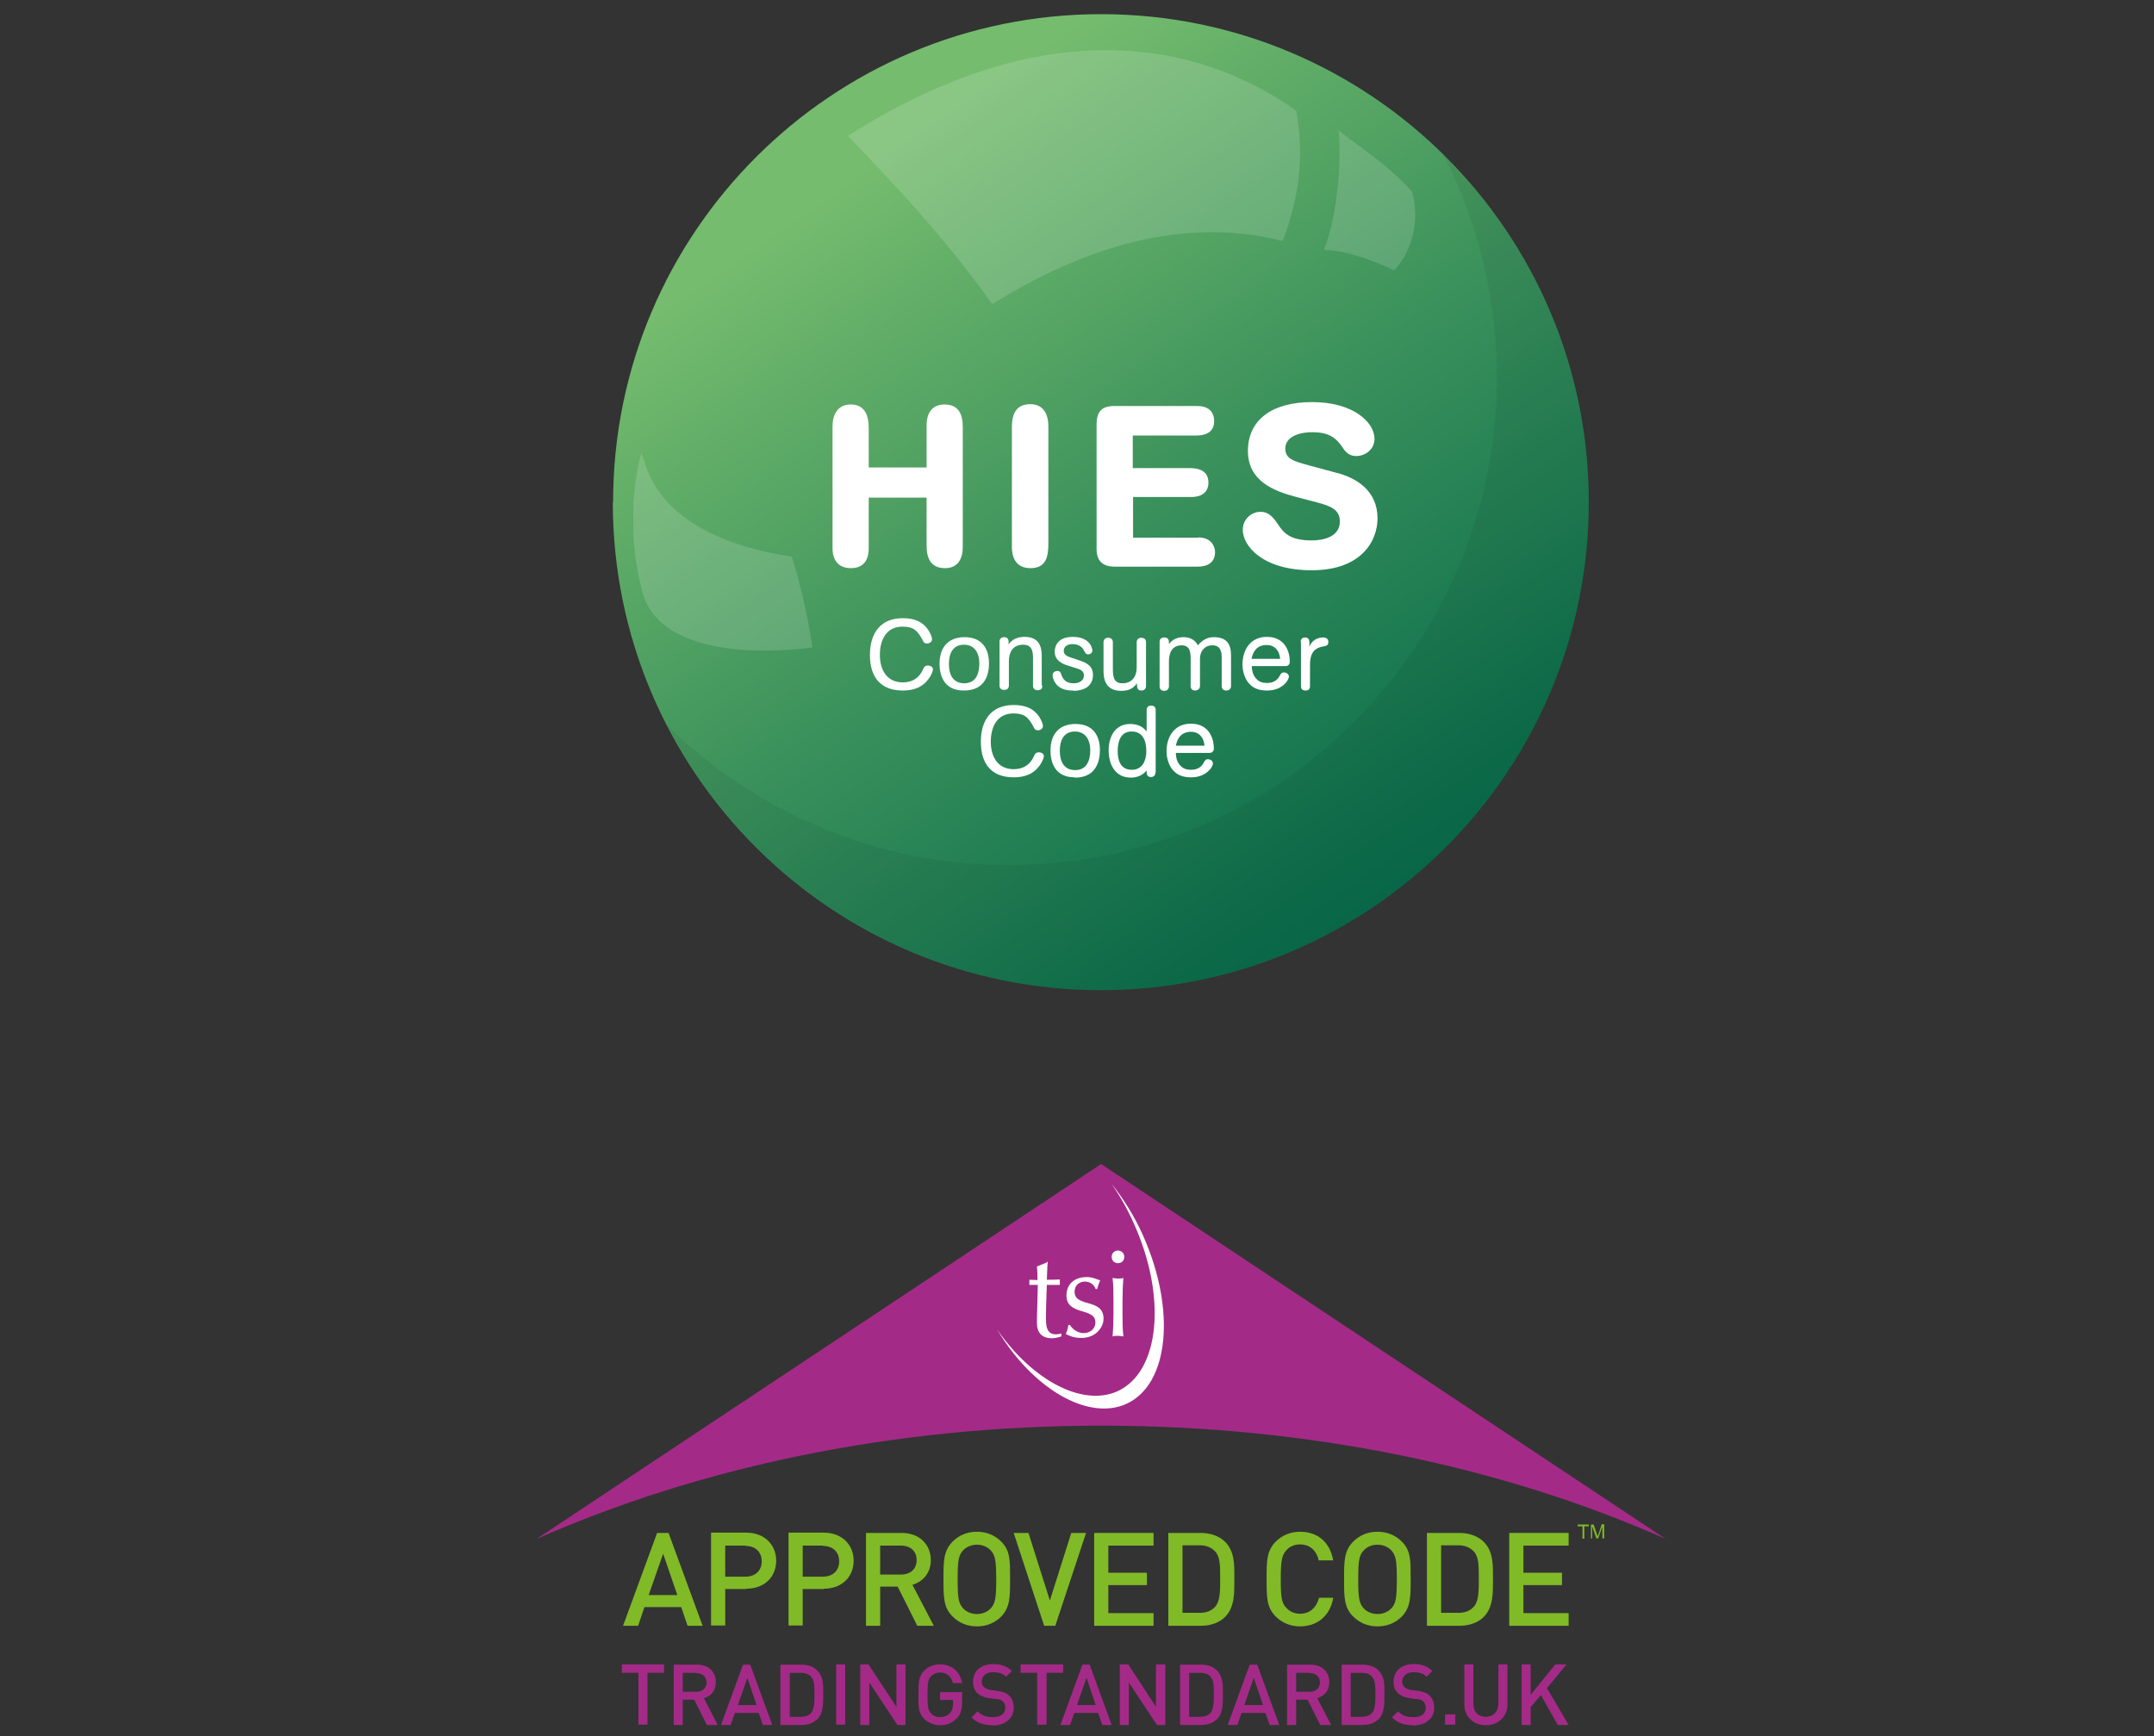<?xml version="1.0" encoding="UTF-8"?>
<svg xmlns="http://www.w3.org/2000/svg" xmlns:xlink="http://www.w3.org/1999/xlink" viewBox="0 0 71.46 57.6">
  <rect x="0" y="0" width="71.46" height="57.6" fill="#333333" stroke="none"/>
  <defs>
    <style>
      .cls-1 {
        fill: #80ba27;
      }

      .cls-1, .cls-2, .cls-3, .cls-4, .cls-5, .cls-6 {
        stroke-width: 0px;
      }

      .cls-7 {
        clip-path: url(#clippath);
      }

      .cls-2 {
        fill: none;
      }

      .cls-3 {
        fill: url(#linear-gradient);
      }

      .cls-8 {
        clip-path: url(#clippath-1);
      }

      .cls-9 {
        clip-path: url(#clippath-4);
      }

      .cls-10 {
        clip-path: url(#clippath-3);
      }

      .cls-11 {
        clip-path: url(#clippath-2);
      }

      .cls-12 {
        clip-path: url(#clippath-5);
      }

      .cls-4 {
        fill: #020303;
      }

      .cls-13 {
        opacity: .15;
      }

      .cls-14, .cls-15 {
        isolation: isolate;
      }

      .cls-5 {
        fill: #fff;
      }

      .cls-6 {
        fill: #a32b87;
      }

      .cls-15 {
        mix-blend-mode: multiply;
        opacity: .06;
      }
    </style>
    <clipPath id="clippath">
      <path class="cls-2" d="M20.33,16.66c0,8.94,7.25,16.19,16.19,16.19s16.19-7.25,16.19-16.19S45.47.47,36.53.47s-16.19,7.25-16.19,16.19"/>
    </clipPath>
    <linearGradient id="linear-gradient" x1="-475.17" y1="471.67" x2="-474.89" y2="471.67" gradientTransform="translate(-55546.42 55997.33) rotate(90) scale(117.84 -117.84)" gradientUnits="userSpaceOnUse">
      <stop offset="0" stop-color="#75bc6e"/>
      <stop offset=".45" stop-color="#39905b"/>
      <stop offset=".81" stop-color="#10724e"/>
      <stop offset="1" stop-color="#016749"/>
    </linearGradient>
    <clipPath id="clippath-1">
      <rect class="cls-2" x="17.8" width="37.63" height="57.6"/>
    </clipPath>
    <clipPath id="clippath-2">
      <rect class="cls-2" x="22.13" y="5.1" width="30.59" height="27.75"/>
    </clipPath>
    <clipPath id="clippath-3">
      <rect class="cls-2" x="22.13" y="5.1" width="30.59" height="27.75"/>
    </clipPath>
    <clipPath id="clippath-4">
      <rect class="cls-2" x="21.01" y="1.67" width="25.94" height="19.91"/>
    </clipPath>
    <clipPath id="clippath-5">
      <rect class="cls-2" x="21.01" y="1.67" width="25.94" height="19.91"/>
    </clipPath>
  </defs>
  <g class="cls-14">
    <g id="Layer_2" data-name="Layer 2">
      <g>
        <g class="cls-7">
          <rect class="cls-3" x="13.93" y="-5.93" width="45.18" height="45.18" transform="translate(-2.87 24.38) rotate(-35.6)"/>
        </g>
        <g class="cls-8">
          <g class="cls-15">
            <g class="cls-11">
              <g class="cls-10">
                <path class="cls-4" d="M47.87,5.1c1.14,2.22,1.79,4.74,1.79,7.41,0,8.94-7.25,16.19-16.19,16.19-4.42,0-8.42-1.77-11.34-4.64,2.69,5.22,8.13,8.78,14.4,8.78,8.94,0,16.19-7.25,16.19-16.19,0-4.53-1.86-8.62-4.85-11.55"/>
              </g>
            </g>
          </g>
          <g class="cls-13">
            <g class="cls-9">
              <g class="cls-12">
                <path class="cls-5" d="M43,3.67c-3.67-2.6-8.83-3.02-14.87.84,1.51,1.58,3.14,3.27,4.79,5.58,2.51-1.57,5.99-3.03,9.63-2.09.41-1.07.79-2.52.45-4.34"/>
                <path class="cls-5" d="M44.4,4.32c.53.44,1.6,1.1,2.44,2.03.33,1.12-.13,2.16-.59,2.62-.8-.38-1.63-.66-2.33-.68.45-1.11.59-2.95.49-3.97"/>
                <path class="cls-5" d="M21.28,15.04c.18.35.37,2.72,4.99,3.43.51,1.64.68,3.01.68,3.01,0,0-4.93.77-5.64-1.84-.67-2.5-.04-4.59-.04-4.59"/>
              </g>
            </g>
          </g>
          <path class="cls-5" d="M31.94,18.15c0,.39-.16.7-.59.7-.48,0-.61-.34-.61-.75v-1.59h-1.92v1.68c0,.39-.17.66-.59.66s-.61-.27-.61-.66v-4.05c0-.38.17-.72.6-.72.49,0,.6.39.6.79v1.3h1.92v-1.4c0-.39.17-.69.6-.69.47,0,.6.34.6.74v3.99Z"/>
          <path class="cls-5" d="M34.78,18.03c0,.43-.07.82-.59.82-.45,0-.62-.3-.62-.71v-3.97c0-.42.13-.76.61-.76.45,0,.6.35.6.74v3.89Z"/>
          <path class="cls-5" d="M39.75,17.83c.46,0,.56.33.56.49,0,.35-.26.48-.57.48h-2.76c-.41,0-.6-.2-.6-.59v-4.12c0-.44.17-.62.6-.62h2.74c.32,0,.56.15.56.5,0,.38-.29.48-.61.48h-2.09v1.08h1.89c.32,0,.62.1.62.48,0,.35-.26.48-.57.48h-1.93v1.35h2.17Z"/>
          <path class="cls-5" d="M44.36,15.69c.63.17,1.34.58,1.34,1.51,0,.74-.53,1.72-2.18,1.72s-2.29-.82-2.29-1.34c0-.37.3-.6.59-.6.25,0,.41.16.58.42.17.25.36.53,1.12.53.35,0,.93-.1.93-.63,0-.39-.3-.51-.75-.63l-.69-.18c-.77-.2-1.61-.54-1.61-1.53s.75-1.62,2.13-1.62,2.07.68,2.07,1.22c0,.36-.32.57-.6.57-.16,0-.31-.05-.45-.27-.21-.32-.45-.52-1-.52s-.91.2-.91.54.26.42.82.57l.89.24Z"/>
          <path class="cls-5" d="M29.95,20.51c.36,0,.67.1.87.43.04.07.1.19.1.27,0,.09-.09.14-.17.14-.07,0-.1-.03-.13-.09-.18-.35-.32-.47-.68-.47-.55,0-.75.46-.75.94s.22.91.76.91c.31,0,.55-.14.68-.45.03-.07.07-.11.15-.11s.17.04.17.13c0,.07-.07.21-.12.28-.21.31-.51.42-.88.42-.75,0-1.09-.46-1.09-1.18s.35-1.22,1.09-1.22"/>
          <path class="cls-5" d="M31.97,22.91c-.68,0-.8-.54-.8-.89,0-.52.27-.88.83-.88s.81.36.81.87c0,.31-.09.9-.83.9M31.98,21.39c-.38,0-.5.31-.5.64s.12.64.51.64.5-.33.5-.66-.15-.62-.51-.62"/>
          <path class="cls-5" d="M34.58,22.75c0,.1-.05.15-.16.15-.09,0-.15-.06-.15-.15v-.89c0-.22-.01-.47-.33-.47-.35,0-.47.27-.47.54v.81c0,.1-.06.15-.16.15-.09,0-.15-.05-.15-.14v-1.47c0-.09.07-.14.15-.14.1,0,.15.05.15.16v.08c.13-.18.31-.25.53-.25.49,0,.57.34.57.63v.98Z"/>
          <path class="cls-5" d="M35.6,22.91c-.1,0-.33,0-.5-.15-.15-.13-.18-.31-.18-.36,0-.11.11-.14.16-.14.07,0,.1.04.11.07.04.09.08.34.43.34.2,0,.34-.1.34-.26,0-.17-.15-.21-.32-.26l-.19-.06c-.35-.1-.46-.27-.46-.47,0-.09.03-.49.6-.49s.65.38.65.45c0,.1-.09.13-.14.13-.07,0-.09-.04-.14-.13-.03-.06-.12-.21-.38-.21-.2,0-.29.11-.29.22,0,.15.13.19.28.24l.21.07c.43.13.48.32.48.5,0,.29-.2.52-.66.52"/>
          <path class="cls-5" d="M38.02,22.76c0,.09-.06.15-.15.15-.13,0-.15-.09-.15-.19v-.05c-.14.19-.29.25-.53.25-.43,0-.58-.28-.58-.64v-.97c0-.1.07-.15.15-.15.1,0,.16.05.16.15v.84c0,.28.01.52.32.52s.47-.22.47-.52v-.84c0-.1.07-.15.15-.15.1,0,.16.05.16.15v1.46Z"/>
          <path class="cls-5" d="M38.47,21.29c0-.1.07-.14.16-.14s.15.04.15.16v.06c.12-.16.28-.23.48-.23.21,0,.38.08.48.27.15-.17.3-.27.53-.27.42,0,.57.22.57.61v1.01c0,.09-.06.15-.16.15-.08,0-.15-.04-.15-.15v-.95c0-.22-.06-.4-.31-.4s-.41.19-.41.44v.91c0,.09-.07.15-.16.15-.1,0-.15-.06-.15-.15v-.9c0-.22-.02-.45-.3-.45-.39,0-.42.38-.42.53v.83c0,.09-.06.15-.15.15s-.16-.04-.16-.15v-1.46Z"/>
          <path class="cls-5" d="M41.53,22.11c0,.1.02.26.13.39.11.13.23.16.38.16.24,0,.36-.13.41-.23.05-.09.07-.12.14-.12.08,0,.17.05.17.14,0,.05-.05.14-.09.19-.16.19-.39.27-.63.27-.23,0-.44-.05-.6-.23-.2-.22-.22-.54-.22-.63,0-.5.27-.92.81-.92.6,0,.76.49.76.82,0,.1-.06.15-.15.15h-1.11ZM42.47,21.86c-.02-.26-.17-.46-.45-.46-.3,0-.45.19-.5.46h.94Z"/>
          <path class="cls-5" d="M43.15,21.29c0-.09.06-.14.15-.14.11,0,.14.08.14.16v.15c.07-.2.25-.31.45-.31.1,0,.18.04.18.15,0,.12-.08.13-.18.15-.36.06-.43.32-.43.61v.71c0,.1-.06.14-.15.14-.09,0-.15-.04-.15-.14v-1.47Z"/>
          <path class="cls-5" d="M33.63,23.39c.36,0,.67.1.87.43.04.07.1.19.1.27,0,.09-.09.14-.17.14-.07,0-.1-.03-.13-.09-.18-.35-.32-.47-.68-.47-.55,0-.75.46-.75.94s.22.91.76.91c.31,0,.55-.14.68-.45.03-.07.07-.11.15-.11s.17.04.17.13c0,.07-.07.21-.12.28-.21.31-.51.42-.88.42-.75,0-1.09-.46-1.09-1.18s.35-1.22,1.09-1.22"/>
          <path class="cls-5" d="M35.65,25.79c-.68,0-.8-.54-.8-.89,0-.52.27-.88.83-.88s.81.36.81.87c0,.31-.09.91-.83.91M35.66,24.27c-.38,0-.5.31-.5.64s.12.64.51.64.5-.33.5-.66-.15-.62-.51-.62"/>
          <path class="cls-5" d="M38.33,25.64c0,.09-.06.14-.15.14-.1,0-.14-.07-.14-.15v-.07c-.12.16-.32.24-.52.24-.53,0-.74-.44-.74-.91,0-.44.21-.87.71-.87.22,0,.42.07.55.25v-.71c0-.1.06-.15.15-.15s.15.05.15.14v2.09ZM37.54,24.27c-.37,0-.46.34-.46.65,0,.32.1.62.47.62.35,0,.48-.31.48-.61,0-.33-.1-.66-.49-.66"/>
          <path class="cls-5" d="M39.01,24.99c0,.1.02.26.13.39.11.13.23.16.38.16.24,0,.36-.13.41-.23.05-.09.07-.12.14-.12.08,0,.17.05.17.14,0,.05-.05.14-.09.19-.16.19-.39.27-.63.27-.23,0-.44-.05-.6-.23-.2-.22-.22-.54-.22-.63,0-.5.27-.92.81-.92.6,0,.76.49.76.82,0,.1-.06.15-.15.15h-1.11ZM39.96,24.74c-.02-.26-.17-.46-.45-.46-.3,0-.45.19-.5.46h.94Z"/>
          <path class="cls-1" d="M22,51.55l-.48,1.37h.95l-.47-1.37ZM22.81,53.94l-.21-.62h-1.22l-.21.62h-.5l1.13-3.08h.38l1.13,3.08h-.5Z"/>
          <path class="cls-1" d="M24.73,51.28h-.67v1.03h.67c.32,0,.54-.19.54-.51s-.22-.51-.54-.51M24.76,52.72h-.7v1.21h-.47v-3.08h1.17c.6,0,.99.4.99.93s-.38.93-.99.93"/>
          <path class="cls-1" d="M27.3,51.28h-.67v1.03h.67c.32,0,.54-.19.54-.51s-.22-.51-.54-.51M27.33,52.72h-.7v1.21h-.47v-3.08h1.17c.6,0,.99.4.99.93s-.38.93-.99.93"/>
          <path class="cls-1" d="M29.89,51.28h-.69v.96h.69c.31,0,.52-.18.52-.48s-.21-.48-.52-.48M30.43,53.94l-.65-1.3h-.58v1.3h-.47v-3.08h1.19c.58,0,.96.38.96.9,0,.44-.27.72-.61.82l.71,1.36h-.54Z"/>
          <path class="cls-1" d="M32.87,51.44c-.11-.12-.28-.19-.46-.19s-.35.07-.46.19c-.15.16-.18.34-.18.96s.03.79.18.96c.11.12.28.19.46.19s.35-.07.46-.19c.15-.16.18-.34.18-.96s-.03-.79-.18-.96M33.22,53.63c-.21.21-.48.33-.81.33s-.6-.12-.81-.33c-.3-.3-.3-.64-.3-1.24s0-.93.3-1.24c.21-.21.48-.33.81-.33s.6.12.81.33c.3.3.29.64.29,1.24s0,.93-.29,1.24"/>
          <polygon class="cls-1" points="35.01 53.94 34.64 53.94 33.63 50.86 34.12 50.86 34.83 53.1 35.54 50.86 36.03 50.86 35.01 53.94"/>
          <polygon class="cls-1" points="36.3 53.94 36.3 50.86 38.27 50.86 38.27 51.28 36.77 51.28 36.77 52.18 38.05 52.18 38.05 52.59 36.77 52.59 36.77 53.52 38.27 53.52 38.27 53.94 36.3 53.94"/>
          <path class="cls-1" d="M40.32,51.48c-.13-.14-.3-.21-.52-.21h-.57v2.24h.57c.22,0,.39-.06.52-.21.16-.18.16-.51.16-.93s0-.71-.16-.89M40.64,53.65c-.19.19-.48.29-.8.29h-1.08v-3.08h1.08c.32,0,.6.1.8.29.33.33.31.78.31,1.23s.02.94-.31,1.27"/>
          <path class="cls-1" d="M43.13,53.96c-.32,0-.6-.12-.81-.33-.3-.3-.3-.64-.3-1.24s0-.93.3-1.24c.21-.21.49-.33.81-.33.57,0,.99.33,1.1.95h-.48c-.07-.31-.28-.53-.62-.53-.18,0-.35.07-.45.19-.15.16-.19.34-.19.96s.03.8.19.96c.11.12.27.19.45.19.34,0,.55-.22.63-.53h.47c-.1.61-.54.95-1.1.95"/>
          <path class="cls-1" d="M46.16,51.44c-.11-.12-.28-.19-.46-.19s-.35.07-.46.19c-.15.16-.18.34-.18.96s.03.79.18.96c.11.12.28.19.46.19s.35-.07.46-.19c.15-.16.18-.34.18-.96s-.03-.79-.18-.96M46.51,53.63c-.21.21-.48.33-.81.33s-.6-.12-.81-.33c-.3-.3-.3-.64-.3-1.24s0-.93.3-1.24c.21-.21.48-.33.81-.33s.6.12.81.33c.3.3.29.64.29,1.24s0,.93-.29,1.24"/>
          <path class="cls-1" d="M48.9,51.48c-.13-.14-.3-.21-.52-.21h-.57v2.24h.57c.22,0,.39-.06.52-.21.16-.18.16-.51.16-.93s0-.71-.16-.89M49.22,53.65c-.19.19-.48.29-.8.29h-1.08v-3.08h1.08c.32,0,.6.1.8.29.33.33.31.78.31,1.23s.02.94-.31,1.27"/>
          <polygon class="cls-1" points="50.07 53.94 50.07 50.86 52.04 50.86 52.04 51.28 50.54 51.28 50.54 52.18 51.82 52.18 51.82 52.59 50.54 52.59 50.54 53.52 52.04 53.52 52.04 53.94 50.07 53.94"/>
          <polygon class="cls-6" points="21.48 55.5 21.48 57.22 21.18 57.22 21.18 55.5 20.63 55.5 20.63 55.22 22.03 55.22 22.03 55.5 21.48 55.5"/>
          <path class="cls-6" d="M23.1,55.5h-.45v.63h.45c.2,0,.34-.12.34-.31s-.14-.31-.34-.31M23.45,57.23l-.42-.84h-.38v.84h-.3v-2h.78c.38,0,.62.24.62.58,0,.29-.17.47-.4.53l.46.89h-.35Z"/>
          <path class="cls-6" d="M24.79,55.68l-.31.89h.62l-.3-.89ZM25.31,57.23l-.14-.4h-.79l-.14.4h-.32l.73-2h.24l.73,2h-.32Z"/>
          <path class="cls-6" d="M26.91,55.63c-.09-.09-.2-.13-.34-.13h-.37v1.46h.37c.14,0,.26-.04.34-.13.1-.12.11-.33.11-.61s0-.46-.11-.58M27.11,57.04c-.13.13-.31.19-.52.19h-.7v-2h.7c.21,0,.39.06.52.19.22.22.2.51.2.8s.01.61-.2.83"/>
          <rect class="cls-6" x="27.74" y="55.22" width=".3" height="2"/>
          <polygon class="cls-6" points="29.77 57.23 28.84 55.82 28.84 57.23 28.54 57.23 28.54 55.22 28.81 55.22 29.74 56.63 29.74 55.22 30.04 55.22 30.04 57.23 29.77 57.23"/>
          <path class="cls-6" d="M31.74,57.01c-.15.16-.34.23-.55.23s-.39-.08-.53-.21c-.2-.2-.19-.42-.19-.8s0-.61.19-.8c.14-.14.31-.21.53-.21.42,0,.67.28.73.62h-.31c-.05-.22-.2-.35-.42-.35-.12,0-.23.05-.3.12-.1.11-.12.22-.12.62s.02.52.12.62c.07.08.18.12.3.12.13,0,.25-.05.33-.14.07-.08.1-.19.1-.32v-.11h-.43v-.26h.73v.31c0,.26-.05.43-.18.57"/>
          <path class="cls-6" d="M32.94,57.24c-.3,0-.52-.07-.71-.26l.2-.2c.15.15.31.19.51.19.26,0,.41-.11.41-.31,0-.09-.02-.16-.08-.21-.05-.05-.1-.07-.22-.08l-.24-.03c-.16-.02-.29-.08-.38-.16-.1-.09-.15-.22-.15-.38,0-.35.25-.59.67-.59.26,0,.45.07.62.23l-.19.19c-.12-.12-.27-.15-.44-.15-.24,0-.37.14-.37.31,0,.07.02.14.08.19.05.04.13.08.22.09l.23.03c.19.03.29.07.37.15.11.1.16.24.16.41,0,.37-.3.59-.72.59"/>
          <polygon class="cls-6" points="34.72 55.5 34.72 57.22 34.41 57.22 34.41 55.5 33.86 55.5 33.86 55.22 35.27 55.22 35.27 55.5 34.72 55.5"/>
          <path class="cls-6" d="M36.04,55.68l-.31.89h.62l-.3-.89ZM36.57,57.23l-.14-.4h-.79l-.14.4h-.32l.73-2h.24l.73,2h-.32Z"/>
          <polygon class="cls-6" points="38.38 57.23 37.45 55.82 37.45 57.23 37.15 57.23 37.15 55.22 37.43 55.22 38.35 56.63 38.35 55.22 38.66 55.22 38.66 57.23 38.38 57.23"/>
          <path class="cls-6" d="M40.16,55.63c-.08-.09-.2-.13-.34-.13h-.37v1.46h.37c.14,0,.26-.04.34-.13.1-.12.11-.33.11-.61s0-.46-.11-.58M40.37,57.04c-.13.13-.31.19-.52.19h-.7v-2h.7c.21,0,.39.06.52.19.22.22.2.51.2.8s.01.61-.2.83"/>
          <path class="cls-6" d="M41.59,55.68l-.31.89h.62l-.3-.89ZM42.12,57.23l-.14-.4h-.79l-.14.4h-.32l.73-2h.25l.73,2h-.32Z"/>
          <path class="cls-6" d="M43.45,55.5h-.45v.63h.45c.2,0,.34-.12.34-.31s-.14-.31-.34-.31M43.8,57.23l-.42-.84h-.38v.84h-.3v-2h.78c.38,0,.62.24.62.58,0,.29-.17.47-.4.53l.46.89h-.35Z"/>
          <path class="cls-6" d="M45.52,55.63c-.08-.09-.2-.13-.34-.13h-.37v1.46h.37c.14,0,.26-.04.34-.13.1-.12.11-.33.11-.61s0-.46-.11-.58M45.73,57.04c-.13.13-.31.19-.52.19h-.7v-2h.7c.21,0,.39.06.52.19.22.22.2.51.2.8s.01.61-.2.83"/>
          <path class="cls-6" d="M46.89,57.24c-.3,0-.52-.07-.71-.26l.2-.2c.15.15.31.19.51.19.26,0,.41-.11.41-.31,0-.09-.03-.16-.08-.21-.05-.05-.1-.07-.22-.08l-.24-.03c-.16-.02-.29-.08-.38-.16-.1-.09-.15-.22-.15-.38,0-.35.25-.59.67-.59.27,0,.45.07.62.23l-.19.19c-.12-.12-.27-.15-.44-.15-.24,0-.37.14-.37.31,0,.07.02.14.08.19.05.04.13.08.22.09l.23.03c.19.03.29.07.37.15.11.1.16.24.16.41,0,.37-.3.59-.72.59"/>
          <rect class="cls-6" x="47.94" y="56.88" width=".34" height=".34"/>
          <path class="cls-6" d="M36.53,47.3c6.93,0,13.37,1.38,18.73,3.76l-18.73-12.44-18.73,12.44c5.36-2.37,11.8-3.76,18.73-3.76"/>
          <path class="cls-5" d="M37.92,40.99c-.29-.65-.65-1.22-1.04-1.71.27.39.52.83.73,1.3,1.11,2.45.87,4.94-.54,5.58-1.16.52-2.82-.36-3.99-2.05,1.17,1.96,3.01,3.04,4.28,2.47,1.43-.64,1.66-3.13.56-5.59"/>
          <path class="cls-5" d="M34.74,41.86h.02c-.02.2-.02.4-.03.6.06,0,.24,0,.43-.01,0,.03,0,.06,0,.09s0,.06,0,.09c-.14,0-.33,0-.43,0,0,.04-.03.68-.03,1.03,0,.3,0,.61.33.61.04,0,.13-.01.18-.03v.1c-.09.03-.21.06-.31.06-.34,0-.5-.19-.5-.51,0-.3.02-.66.03-1.26-.08,0-.17,0-.28,0,0-.03,0-.06,0-.09,0-.03,0-.05,0-.08.12,0,.21.01.27.01,0-.11,0-.28-.02-.45l.34-.14Z"/>
          <path class="cls-5" d="M35.49,43.95c.06.11.23.28.46.28.2,0,.39-.13.39-.36,0-.5-.96-.21-.96-.89,0-.35.24-.61.67-.61.2,0,.32.07.45.11-.04.08-.09.23-.1.29h-.05c-.04-.13-.17-.25-.36-.25-.16,0-.34.1-.34.34,0,.53.96.2.96.89,0,.31-.28.64-.73.64-.25,0-.41-.07-.52-.13.03-.07.08-.22.08-.3h.05Z"/>
          <path class="cls-5" d="M36.94,43.16c0-.24,0-.53-.03-.76.06.01.12.02.18.02s.12,0,.18-.02c-.02.23-.03.51-.03.76v.42c0,.24,0,.53.03.76-.06-.01-.12-.02-.18-.02s-.12,0-.18.02c.02-.23.03-.52.03-.76v-.42ZM37.09,41.49c.11,0,.21.09.21.21s-.09.21-.21.21-.21-.09-.21-.21.09-.21.21-.21"/>
          <polygon class="cls-1" points="52.5 51.05 52.5 50.64 52.34 50.64 52.34 50.58 52.71 50.58 52.71 50.64 52.56 50.64 52.56 51.05 52.5 51.05"/>
          <path class="cls-1" d="M52.78,51.05v-.47h.09l.11.33s.02.05.02.07c0-.02.01-.04.03-.08l.11-.33h.08v.47h-.06v-.39l-.14.39h-.06l-.14-.4v.4h-.06Z"/>
          <path class="cls-6" d="M49.3,57.24c-.41,0-.72-.28-.72-.69v-1.33h.3v1.31c0,.27.16.43.41.43s.42-.17.42-.43v-1.31h.3v1.33c0,.41-.31.69-.72.69"/>
          <polygon class="cls-6" points="51.68 57.23 51.12 56.24 50.78 56.64 50.78 57.23 50.48 57.23 50.48 55.22 50.78 55.22 50.78 56.23 51.6 55.22 51.97 55.22 51.32 56.01 52.04 57.23 51.68 57.23"/>
        </g>
      </g>
    </g>
  </g>
</svg>